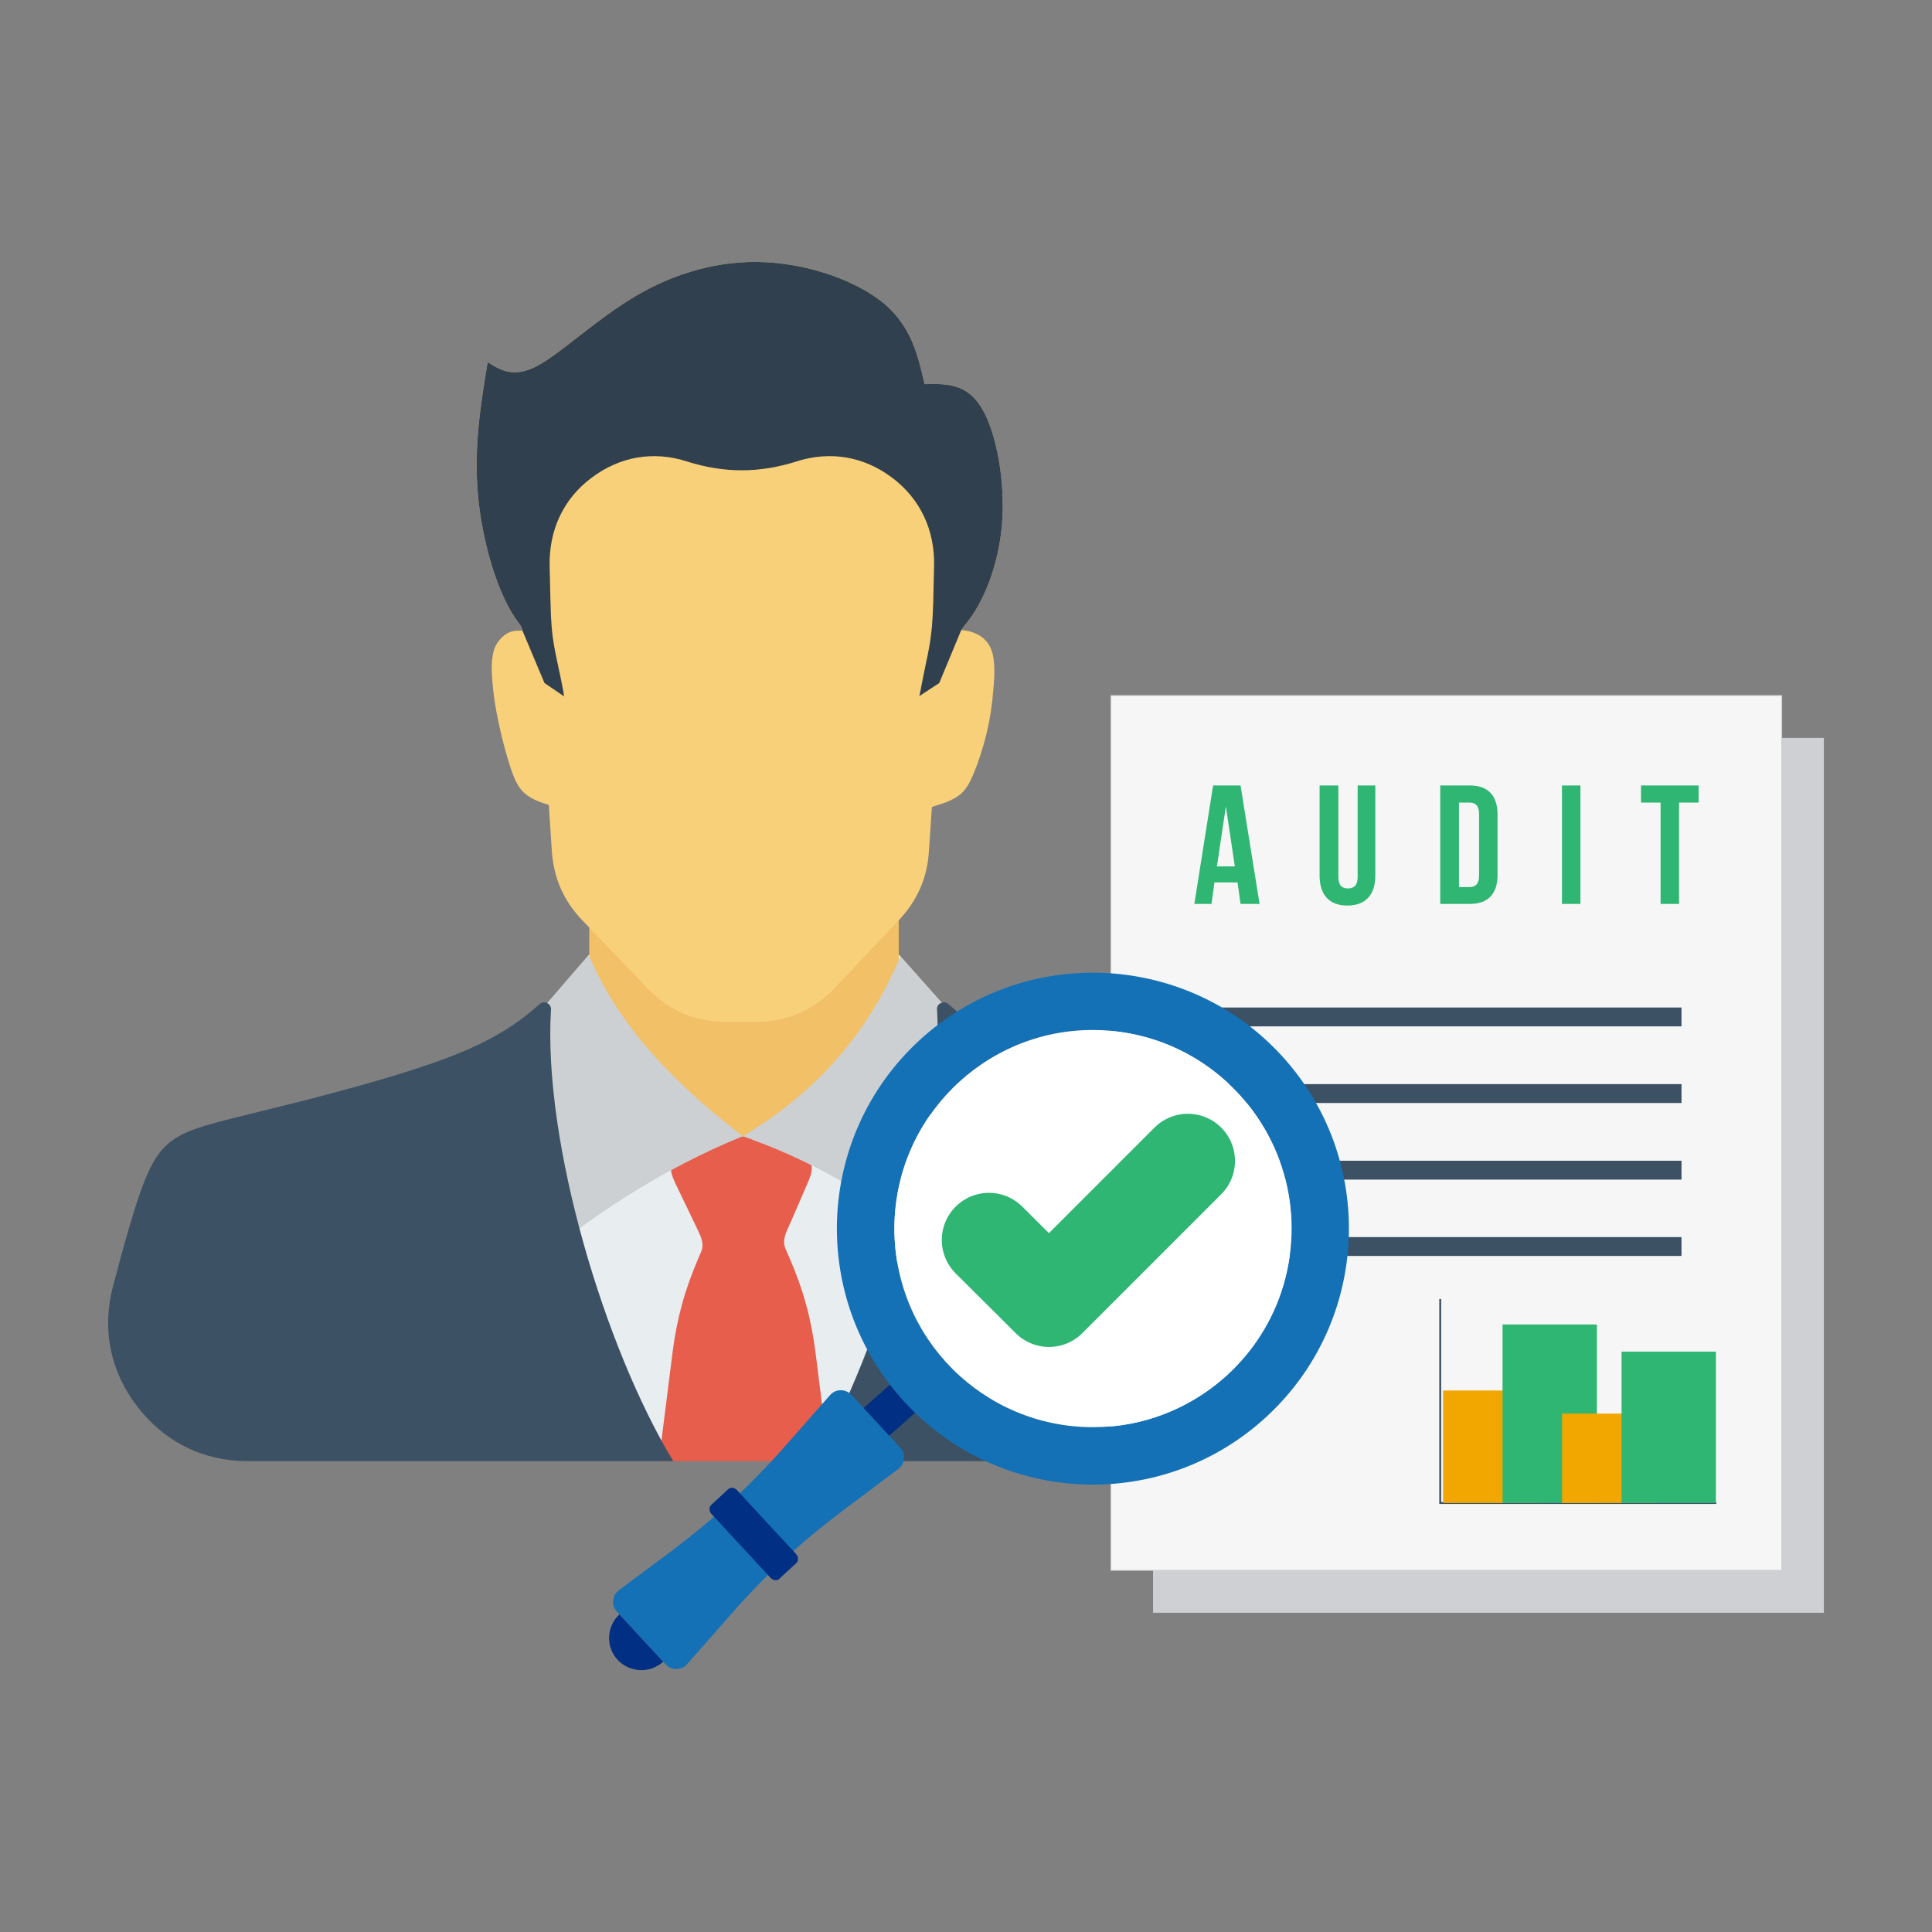 <?xml version="1.0" encoding="UTF-8"?>
<!DOCTYPE svg PUBLIC "-//W3C//DTD SVG 1.1//EN" "http://www.w3.org/Graphics/SVG/1.1/DTD/svg11.dtd">
<!-- Creator: CorelDRAW X7 -->
<svg xmlns="http://www.w3.org/2000/svg" xml:space="preserve" width="7.111in" height="7.111in" version="1.1" style="shape-rendering:geometricPrecision; text-rendering:geometricPrecision; image-rendering:optimizeQuality; fill-rule:evenodd; clip-rule:evenodd"
viewBox="0 0 7111 7111"
 xmlns:xlink="http://www.w3.org/1999/xlink">
 <rect x="0" y="0" width="7111" height="7111" fill="#808080" stroke="none"/>
 <defs>
  <style type="text/css">
   <![CDATA[
    .str5 {stroke:#2FB673;stroke-width:347.22}
    .str4 {stroke:#F2A700;stroke-width:347.22}
    .str3 {stroke:#3C5164;stroke-width:6.945}
    .str1 {stroke:#3C5164;stroke-width:69.441}
    .str0 {stroke:#CCCCCC;stroke-width:3}
    .str2 {stroke:#2FB673;stroke-width:347.22;stroke-linecap:round;stroke-linejoin:round}
    .fil9 {fill:none}
    .fil10 {fill:#002F84}
    .fil11 {fill:#1471B6}
    .fil12 {fill:#2FB673}
    .fil4 {fill:#30404F}
    .fil6 {fill:#3C5164}
    .fil5 {fill:#CCD0D3}
    .fil7 {fill:#CED0D3}
    .fil2 {fill:#E75E4C}
    .fil0 {fill:#E8EDF0}
    .fil1 {fill:#F2C066}
    .fil8 {fill:#F6F6F6}
    .fil3 {fill:#F8D079}
    .fil13 {fill:white}
   ]]>
  </style>
 </defs>
 <g id="Layer_x0020_1">
  <g id="_2013025312">
   <g>
    <g>
     <polygon class="fil0" points="1987,3724 2169,3513 3308,3513 3501,3730 3752,5058 3556,5254 2721,5362 1943,5295 1702,4228 "/>
     <path class="fil1" d="M2738 2491l285 219 285 218 0 438 0 350c0,57 -24,105 -68,140l-502 384 -501 -384c-45,-35 -68,-83 -68,-140l0 -350 0 -438 284 -218 285 -219 0 0z"/>
     <path class="fil2" d="M2487 4269l198 -73c29,-18 59,-18 88,0l198 73c30,18 14,57 0,89l-61 141c-15,34 -33,64 -19,97l15 34c51,118 80,224 96,351l50 397 -627 0 50 -397c16,-127 45,-233 96,-351l9 -21c15,-33 -3,-63 -19,-97l-74 -154c-15,-31 -30,-71 0,-89l0 0z"/>
     <path class="fil3" d="M1910 2294c-77,-100 -135,-297 -151,-474 -15,-176 10,-331 36,-487 48,30 96,60 184,13 87,-47 215,-170 360,-256 146,-86 309,-133 477,-125 169,8 342,71 441,155 98,85 122,189 146,294 77,-2 154,-4 209,86 55,89 89,271 76,429 -13,159 -73,296 -133,367 -6,7 -14,19 -17,23 15,1 30,4 44,9 29,11 56,31 68,67 13,37 11,91 6,144 -4,54 -12,107 -25,161 -13,54 -31,108 -47,146 -16,39 -30,62 -51,79 -22,17 -50,29 -84,39 -6,2 -12,4 -19,6l-11 163c-6,99 -43,182 -111,254l-236 250c-78,82 -175,124 -288,124l-115 0c-111,0 -208,-42 -285,-122l-241 -252c-69,-72 -105,-155 -112,-255l-11 -169 -2 -1c-34,-10 -62,-22 -83,-39 -22,-18 -36,-40 -52,-86 -16,-45 -34,-112 -47,-173 -13,-60 -21,-113 -24,-160 -4,-46 -3,-86 8,-117 11,-31 40,-56 61,-62 20,-6 31,-2 40,-5 6,-1 -7,-20 -10,-25l-1 -1z"/>
     <path class="fil4" d="M1910 2294c-77,-100 -135,-297 -151,-474 -15,-176 10,-331 36,-487 48,30 96,60 184,13 87,-47 215,-170 360,-256 146,-86 309,-133 477,-125 169,8 342,71 441,155 98,85 122,189 146,294 77,-2 154,-4 209,86 55,89 89,271 76,429 -13,159 -73,296 -133,367 -6,7 -14,19 -17,23l-81 195 -73 48 4 -20c29,-155 43,-174 47,-332l3 -127c3,-131 -50,-247 -156,-326 -103,-77 -226,-98 -349,-59 -138,44 -268,44 -406,0 -122,-39 -245,-18 -349,60 -105,78 -158,194 -155,326l3 126c3,158 17,177 47,332l3 21 -72 -49 -82 -195c2,-5 -8,-20 -11,-24l-1 -1z"/>
     <path class="fil5" d="M3314 3520l159 179c31,329 62,657 94,986 -256,-223 -531,-398 -833,-503 288,-171 469,-398 580,-662z"/>
     <path class="fil5" d="M2018 3688c49,-58 99,-115 149,-173 114,271 324,480 567,667 -297,121 -563,294 -808,503l92 -997 0 0z"/>
     <path class="fil6" d="M2478 5378c-252,-416 -480,-1173 -450,-1662 1,-10 -5,-20 -14,-24 -9,-5 -20,-3 -28,4 -70,62 -154,124 -313,187 -194,77 -499,155 -696,203 -196,49 -284,67 -346,114 -62,46 -98,120 -157,323 -18,60 -37,132 -58,211 -42,160 -10,314 90,444 101,130 242,200 407,200l1565 0 0 0zm520 0c234,-386 479,-1203 451,-1662 -1,-11 4,-20 14,-24 9,-5 20,-3 27,3 71,63 155,125 314,188 194,77 499,155 696,203 196,48 284,67 346,114 62,46 98,120 157,323 18,60 37,132 58,211 41,160 10,314 -90,444 -101,130 -242,200 -407,200l-1566 0 0 0z"/>
    </g>
    <g>
     <rect class="fil7" x="4244" y="2716" width="2469" height="3220"/>
     <rect class="fil8 str0" x="4089" y="2560" width="2469" height="3220"/>
     <path class="fil9 str1" d="M4458 3743l1731 0m-1731 845l1731 0m-1731 -281l1731 0m-1731 -282l1731 0"/>
     <g>
      <polygon class="fil10" points="3318,5059 3412,5161 3145,5398 3051,5296 "/>
      <path class="fil11" d="M3134 5134l180 195c10,11 15,25 13,40 -1,16 -8,28 -21,38l-196 147c-160,120 -287,237 -419,387l-162 184c-10,12 -24,18 -39,18 -16,0 -29,-5 -40,-17l-180 -195c-10,-11 -15,-25 -13,-40 1,-16 8,-28 21,-38l196 -146c160,-121 287,-238 419,-388l162 -184c11,-12 24,-18 39,-18 16,0 29,6 40,17z"/>
      <path class="fil10" d="M2360 6029l81 87c-48,44 -123,41 -168,-7 -44,-48 -41,-123 7,-167l80 87z"/>
      <rect class="fil10" transform="matrix(0.429 0.464 -0.396 0.366 2695.98 5466.81)" width="585" height="238" rx="38" ry="38"/>
      <path class="fil11" d="M4715 3883c353,382 329,978 -53,1331 -382,353 -978,330 -1331,-52 -354,-383 -330,-979 52,-1332 382,-353 979,-329 1332,53zm-156 143c274,297 256,759 -40,1033 -297,274 -759,256 -1033,-41 -274,-296 -256,-759 41,-1033 296,-274 759,-255 1032,41z"/>
     </g>
     <path class="fil12" d="M4566 2891l-101 0 -69 436 63 0 11 -79 85 0 11 79 70 0 -70 -436zm-54 77l33 221 -66 0 33 -221zm345 -77l0 332c0,70 35,110 102,110 68,0 103,-40 103,-110l0 -332 -65 0 0 337c0,31 -14,42 -36,42 -21,0 -35,-11 -35,-42l0 -337 -69 0zm444 436l109 0c68,0 102,-38 102,-107l0 -221c0,-70 -34,-108 -102,-108l-109 0 0 436zm108 -373c21,0 35,11 35,42l0 227c0,31 -14,42 -35,42l-39 0 0 -311 39 0zm340 373l68 0 0 -436 -68 0 0 436zm291 -373l72 0 0 373 68 0 0 -373 72 0 0 -63 -212 0 0 63z"/>
     <path class="fil13" d="M4089 5250c93,-8 181,-34 260,-74 240,-119 405,-367 405,-654 0,-286 -165,-534 -405,-654 -79,-40 -167,-65 -260,-74 -22,-2 -44,-3 -66,-3 -404,0 -731,328 -731,731 0,404 327,731 731,731 22,0 44,-1 66,-3z"/>
     <polyline class="fil9 str2" points="3640,4564 3861,4784 4372,4273 "/>
     <polyline class="fil9 str3" points="5301,4781 5301,5532 6317,5532 "/>
     <line class="fil9 str4" x1="5485" y1="5532" x2="5485" y2= "5118" />
     <line class="fil9 str5" x1="5704" y1="5532" x2="5704" y2= "4875" />
     <line class="fil9 str4" x1="5923" y1="5532" x2="5923" y2= "5203" />
     <line class="fil9 str5" x1="6142" y1="5532" x2="6142" y2= "4975" />
    </g>
   </g>
   <rect class="fil9" width="7111" height="7111"/>
  </g>
 </g>
</svg>
